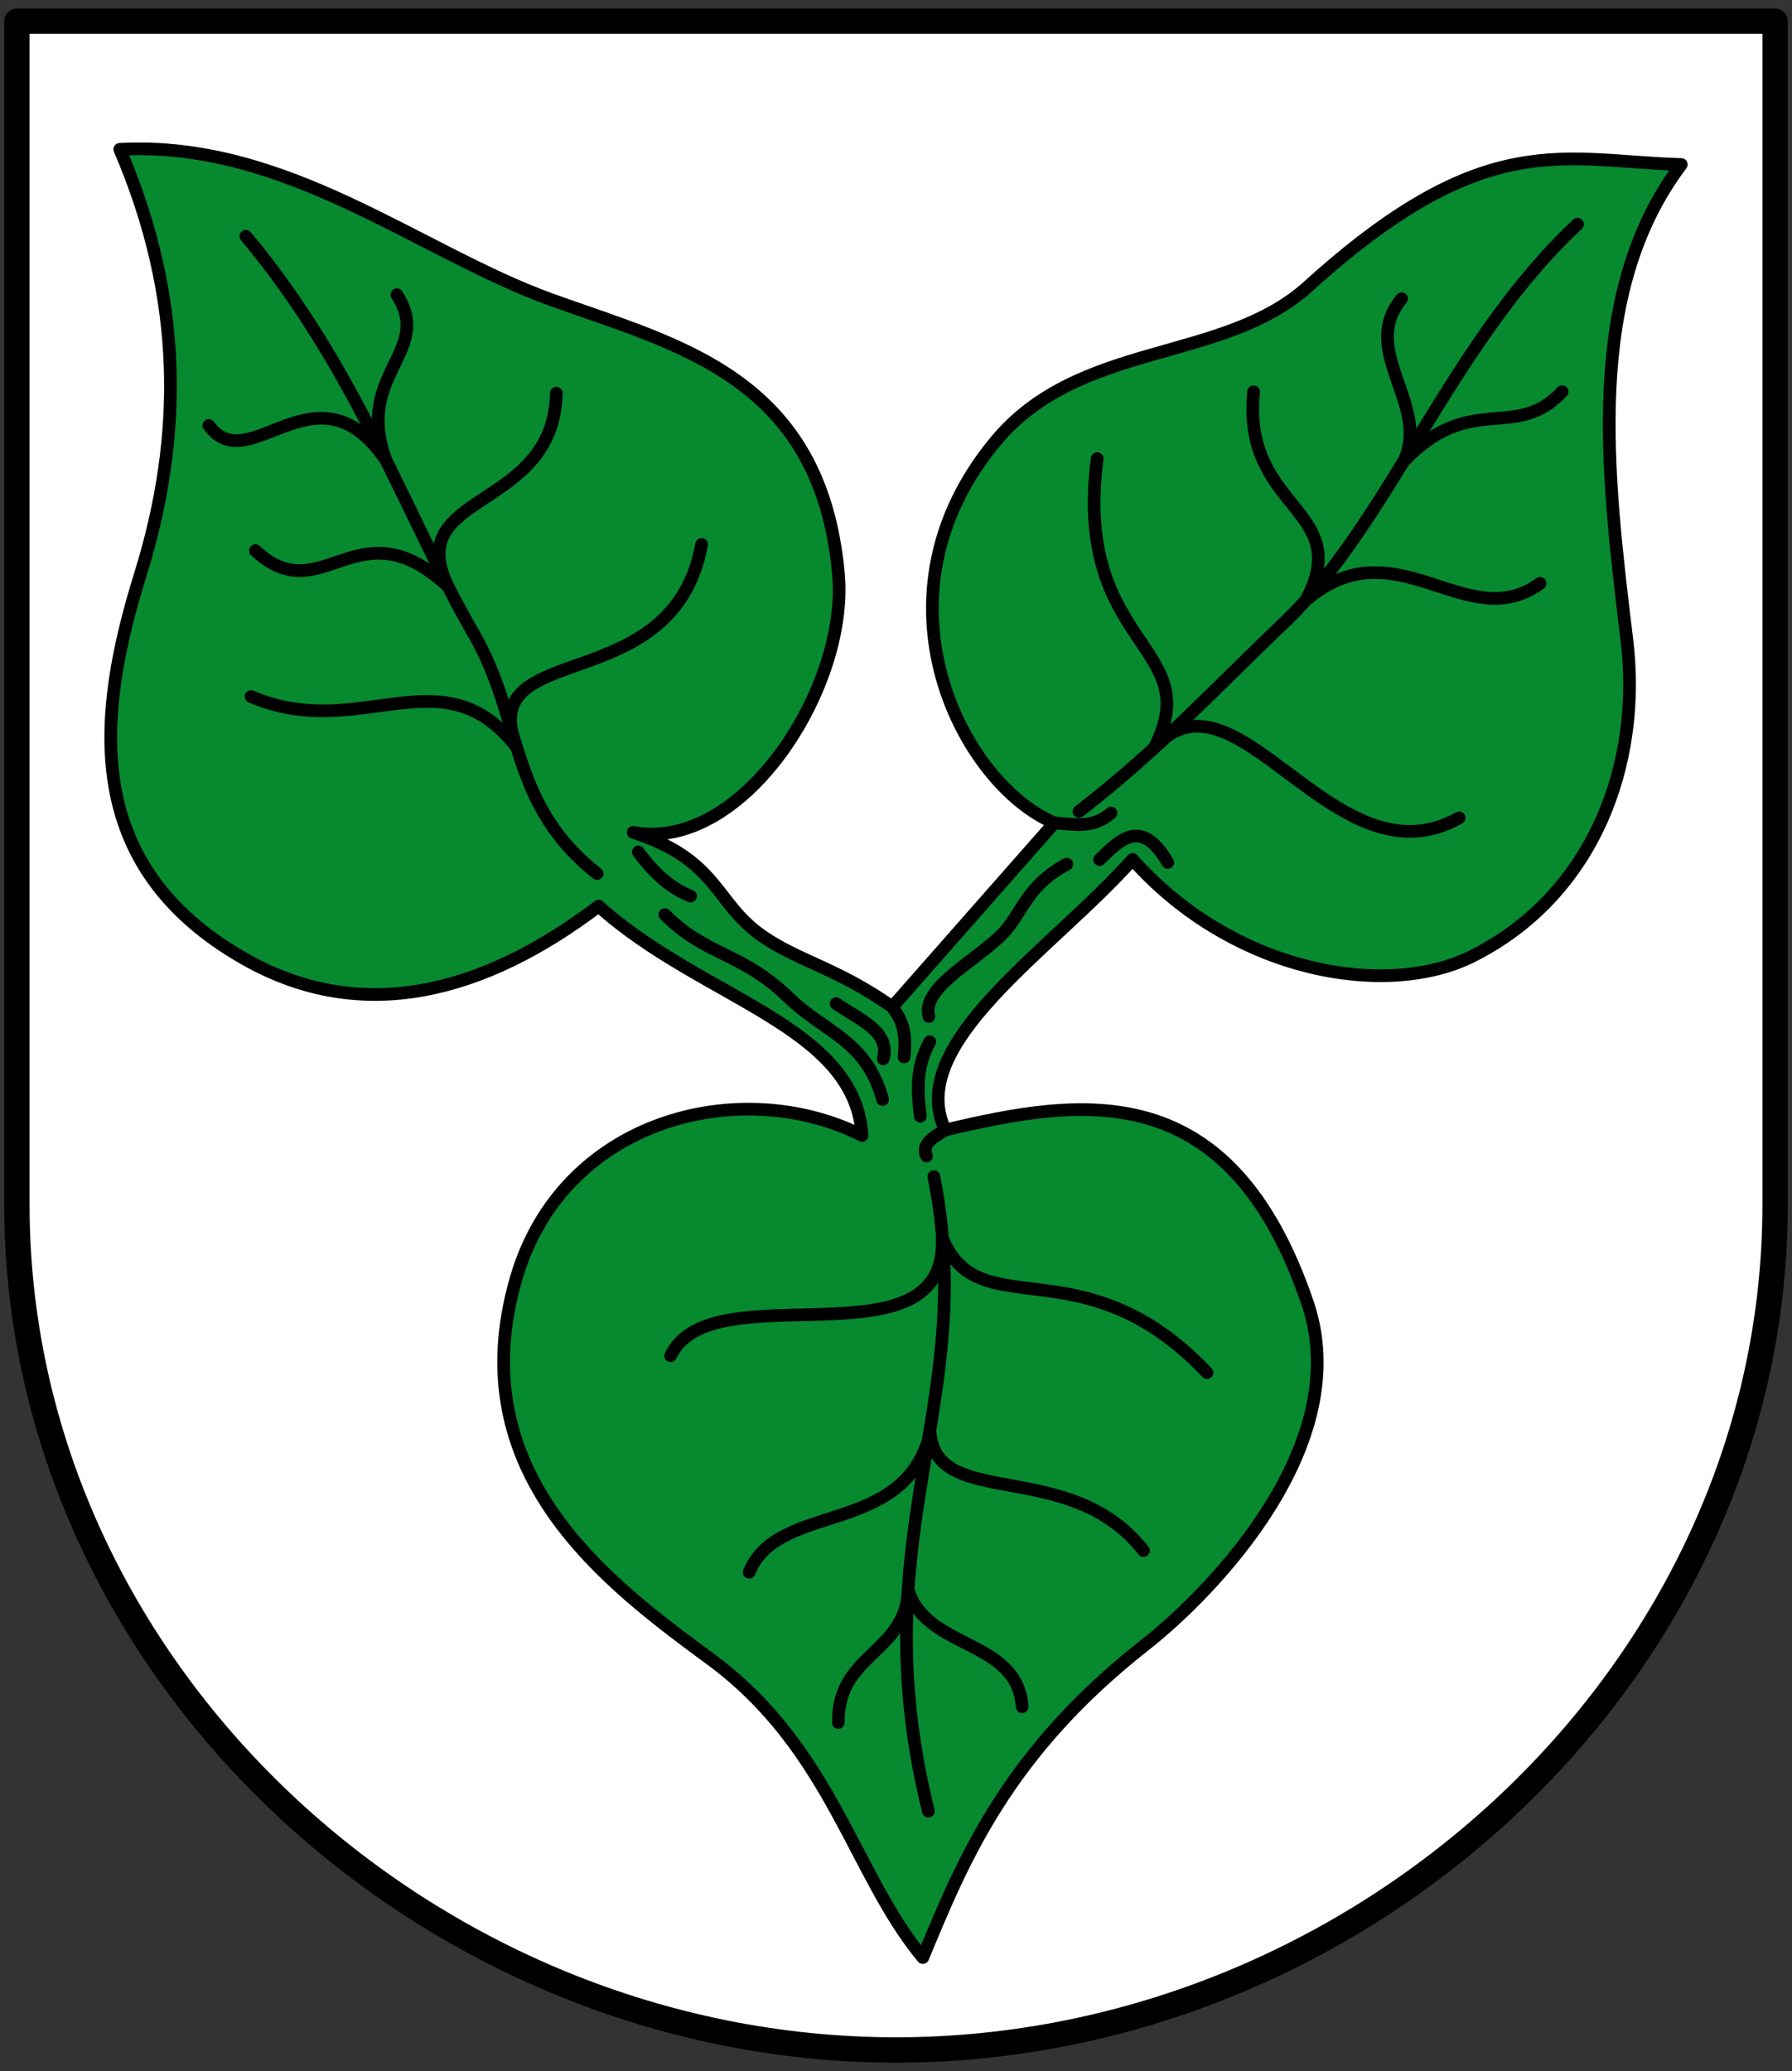 <svg xmlns="http://www.w3.org/2000/svg" height="490" width="424"><rect width="100%" height="100%" fill="#333333" stroke="none"/><g stroke="#000" stroke-linecap="round" stroke-linejoin="round"><path d="M4 5.003v280c.003 110.455 97.546 199.994 208 199.994s207.997-89.54 208-199.994v-280z" fill="#fff" stroke-width="6"/><g stroke-width="3"><path d="M28.34 35.334c39.428-2.156 70.85 24.316 102.128 35.587 29.932 10.787 63.728 18.172 67.924 64.94 2.408 26.83-22.72 65.872-48.579 61.068 20.196 6.513 19.195 16.598 30.426 24.444 8.716 6.087 17.692 7.567 30.884 16.853l38.338-43.535c-21.66-9.124-44.814-53.178-13.832-90.376 19.862-23.847 53.777-18.299 73.926-36.58 41.916-38.03 60.44-29.589 88.247-28.815-22.977 30.517-17.658 72.787-12.849 112.69 3.483 28.897-7.613 60.08-36.634 74.637-19.946 10.005-56.168 4.232-80.348-22.911-19.165 21.508-54.049 43.614-44.31 64.021 32.624-7.794 67.36-12.983 85.707 40.888 11.43 33.564-22.563 68.452-38.472 80.94-32.605 25.595-42.976 50.752-52.549 73.947-16.398-19.71-21.575-49.484-50.172-70.553-24.163-17.802-59.54-43.835-46.03-90.188 10.975-37.654 53.016-48.213 81.825-33.764-1.637-26.112-38.089-32.36-62.322-54.245-27.263 20.662-56.019 28.2-83.673 12.537-39.146-22.17-35.04-57.937-24.764-90.998 10.207-32.838 10.168-65.565-4.87-100.587z" fill="#078930" fill-rule="evenodd"/><path d="M211.123 238.226c1.784 2.553 3.551 5.134 2.788 11.841m-16.064-12.633c5.252 3.734 12.911 6.488 11.147 13.08m11.013-4.055c-3.354 5.97-2.978 11.799-2.25 17.614m5.903 3.284c-2.799 1.663-5.73 3.288-4.44 6.143m57.09-69.443c-6.224-10.596-11.171-5.575-16.13-.684m2.698-11.011c-4.358 3.778-8.903 2.642-13.417 2.329m-29.681 45.803c-1.751-6.515 9.712-12.365 16.684-18.816 5.398-4.994 5.838-11.824 15.966-17.23m-95.123 11.934c9.901 9.925 17.987 8.722 29.319 19.661 8.735 8.433 18.333 9.985 22.214 24.087m-57.812-58.572c4.201 5.729 8.302 8.852 12.345 10.438M49.401 100.653c9.57 13.14 25.458-15.86 41.937 8.254-7.587-20.345 11.3-25.645 2.572-39.17M60.425 130.27c15.747 14.727 24.15-11.511 45.602 8.501-11.118-22.609 25.005-17.592 25.6-45.742m-72.225 71.764c25.727 11.092 45.34-10.685 62.853 12.024-10.233-26.248 36.977-10.787 43.755-48.02m-24.733 77.873c-21.031-16.507-17.496-36.515-29.153-56.652-15.348-26.515-27.699-62.877-53.948-94.12m311.437 36.778c-11.088 11.886-21.716-.206-37.522 16.513 6.588-13.249-10.749-26.148-.45-38.519m32.766 67.342c-17.413 12.715-34.044-14.139-55.384 3.948 11.573-21.656-15.226-21.245-12.413-49.26m48.632 100.792c-29.45 16.71-52.848-38.275-72.184-16.488 12.774-24.346-19.305-23.877-13.458-68.495m-4.304 83.478c18.774-14.502 31.89-28.784 48.722-44.851 24.592-23.476 39.408-66.26 69.244-94.1M198.353 407.532c-.196-16.254 15.819-16.323 16.552-31.269 4.392 14.13 25.837 11.475 26.94 27.535m-64.585-31.823c6.806-16.865 36.554-8.244 42.837-32.812 1.742 18.22 33.144 5.503 50.468 27.699m-111.88-46.124c9.567-20.304 65.819 3.466 64.236-27.983 8.615 21.638 33.203.869 62.661 31.98m-64.619-46.367c10.745 54.145-17.585 84.434-1.301 150.134" fill="none"/></g></g></svg>